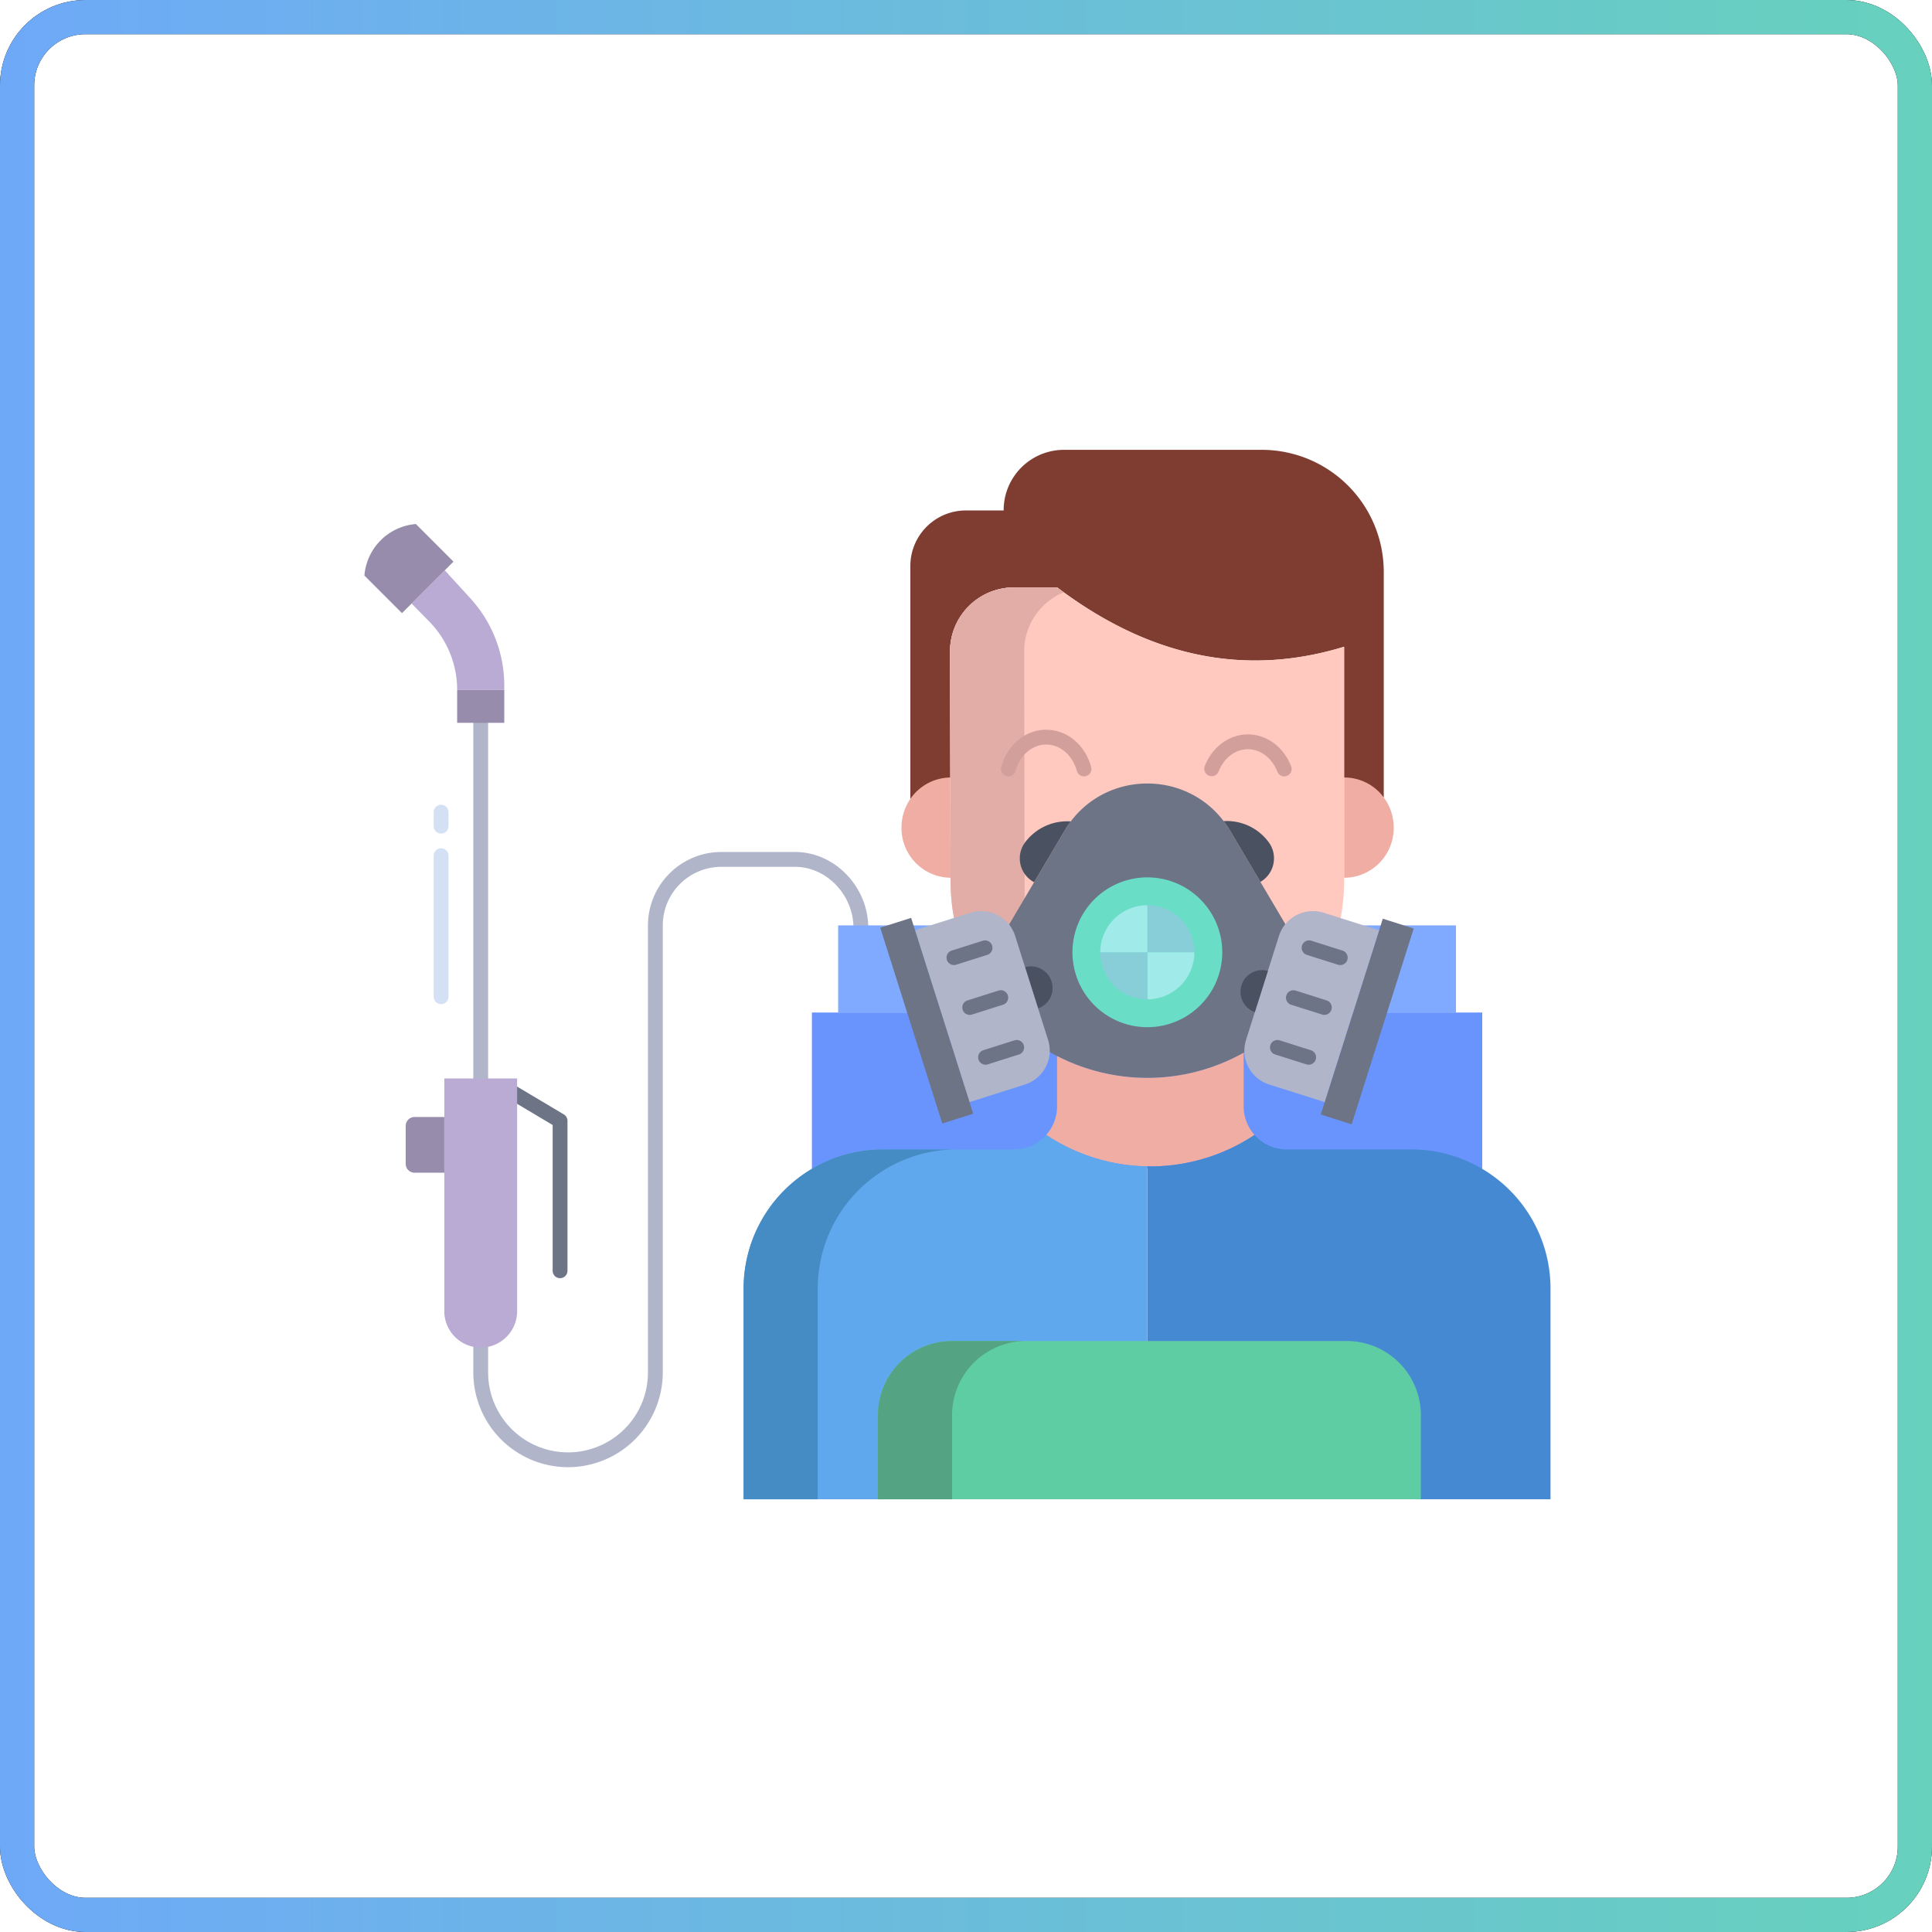 <?xml version="1.0" encoding="UTF-8"?> <svg xmlns="http://www.w3.org/2000/svg" width="113" height="113" fill="none"> <rect x="1" y="1" width="111" height="111" rx="4" stroke="#000" stroke-width="2"></rect> <rect x="1" y="1" width="111" height="111" rx="4" stroke="url(#paint0_linear_20_2019)" stroke-width="2"></rect> <path d="M27.683 41.988h.867v21.378h-.867V41.988zm5.541 43.826a5.547 5.547 0 01-5.541-5.54v-2.132h.867v2.131a4.674 4.674 0 109.348 0V54.125a4.298 4.298 0 014.292-4.294h4.302c2.368 0 4.293 2.071 4.293 4.438h-.867c0-1.889-1.537-3.57-3.426-3.57h-4.301a3.43 3.43 0 00-3.426 3.426v26.148a5.548 5.548 0 01-5.541 5.541z" fill="#B0B5CA"></path> <path d="M32.758 74.759a.434.434 0 01-.434-.434V65.8l-2.733-1.628a.433.433 0 11.444-.745l2.944 1.754a.434.434 0 01.212.373v8.771a.434.434 0 01-.434.434z" fill="#6D7486"></path> <path d="M73.796 26.31H62.232a3.53 3.53 0 00-3.53 3.53v.016h-2.21a3.248 3.248 0 00-3.247 3.247v13.624l2.339-1.252-.018-7.367a3.738 3.738 0 013.74-3.75h2.526c5.262 3.976 10.838 5.29 16.783 3.469v7.647l2.318 1.166h.001V33.449a7.138 7.138 0 00-7.138-7.139z" fill="#7F3D32"></path> <path d="M80.933 46.64c.38.51.583 1.13.581 1.766a2.904 2.904 0 01-2.9 2.933v-5.865a2.872 2.872 0 012.32 1.166zm-27.688.087a2.878 2.878 0 012.339-1.252l.014 5.864h-.001a2.904 2.904 0 01-2.87-2.933c0-.6.18-1.185.518-1.68z" fill="#EFADA3"></path> <path d="M61.832 34.358h-2.525a3.741 3.741 0 00-3.74 3.75l.031 13.429c0 .722.066 1.442.2 2.152l3.223.384 16.158-.021-.001-.002 3.234-.352a11.57 11.57 0 00.203-2.161v-13.71c-5.945 1.82-11.52.507-16.783-3.47z" fill="#FFC9C0"></path> <path d="M62.215 34.641a26.861 26.861 0 01-.383-.283h-2.525a3.739 3.739 0 00-3.74 3.75l.031 13.429c0 .722.066 1.442.2 2.152l3.223.384h.912l-.03-15.965a3.74 3.74 0 012.312-3.467z" fill="#E2ADA6"></path> <path d="M49.022 54.125h36.136v5.096H49.022v-5.096z" fill="#80AAFF"></path> <path d="M47.487 59.221v9.142l39.207.002V59.22H47.487z" fill="#6994FE"></path> <path d="M75.178 54.05l-3.227-5.46a5.812 5.812 0 00-.38-.563c-2.232-2.94-6.717-2.935-8.943.016a5.914 5.914 0 00-.365.547l-3.242 5.483 2.376 7.458v.002a11.525 11.525 0 0011.388.016l2.394-7.497-.001-.002z" fill="#6D7486"></path> <path d="M74.194 49.244a1.593 1.593 0 01-.475 2.337l-1.768-2.991a5.781 5.781 0 00-.38-.563l.002-.001a3.041 3.041 0 012.61 1.205l.01.013z" fill="#4A5160"></path> <path d="M72.74 64.702a2.518 2.518 0 00.636 1.677 10.998 10.998 0 01-12.184 0c.41-.462.636-1.059.636-1.677v-2.937a11.525 11.525 0 0010.912-.192v3.13z" fill="#EFADA3"></path> <path d="M86.694 68.365a8.092 8.092 0 00-4.147-1.135h-7.28a2.521 2.521 0 01-1.891-.851 10.98 10.98 0 01-6.27 1.84v10.506l15.709 8.965h7.873V75.37a8.138 8.138 0 00-3.994-7.005z" fill="#4689D3"></path> <path d="M61.192 66.379a2.52 2.52 0 01-1.892.85h-7.666a8.11 8.11 0 00-4.147 1.134v.002a8.133 8.133 0 00-3.995 7.005v12.32h8.146l15.468-8.965V68.219a10.99 10.99 0 01-5.914-1.84z" fill="#5FA8ED"></path> <path d="M62.417 48.036c.071 0 .14.003.211.007a5.9 5.9 0 00-.365.547l-1.781 3.01-.046-.027a1.576 1.576 0 01-.471-2.316 3.071 3.071 0 012.452-1.22z" fill="#4A5160"></path> <path d="M25.987 63.078v13.656a2.13 2.13 0 004.259 0V63.078h-4.26z" fill="#BAABD4"></path> <path d="M26.738 40.362h2.756v1.915h-2.756v-1.915z" fill="#978CAC"></path> <path d="M29.494 40.096v.266h-2.756v-.02a5.7 5.7 0 00-1.629-3.987L24.073 35.3l1.943-1.942 1.507 1.652a7.548 7.548 0 011.971 5.086z" fill="#BAABD4"></path> <path d="M24.325 30.649a3.29 3.29 0 00-3.005 2.947l-.008.065 2.2 2.2 3.012-3.012-2.2-2.2zm1.662 34.683v3.258h-1.742a.515.515 0 01-.515-.515v-2.228a.516.516 0 01.515-.515h1.742z" fill="#978CAC"></path> <path d="M67.107 51.317a4.38 4.38 0 110 8.762 4.38 4.38 0 010-8.762z" fill="#6ADDC7"></path> <path d="M69.858 55.698h-2.75v-2.752a2.75 2.75 0 012.75 2.752z" fill="#88CED8"></path> <path d="M67.107 55.698h2.75a2.752 2.752 0 01-2.75 2.752v-2.752z" fill="#A0EAEA"></path> <path d="M67.107 55.698v2.752a2.752 2.752 0 01-2.752-2.752h2.752z" fill="#88CED8"></path> <path d="M67.107 52.946v2.752h-2.752a2.751 2.751 0 012.752-2.752z" fill="#A0EAEA"></path> <path d="M78.768 78.435H55.685a4.336 4.336 0 00-4.336 4.336v4.919h31.755v-4.92a4.336 4.336 0 00-4.336-4.336z" fill="#5FCDA4"></path> <path d="M77.249 65.187l3.629-11.453 1.809.573-3.63 11.453-1.808-.573z" fill="#6D7486"></path> <path d="M77.42 53.384a2.088 2.088 0 00-2.615 1.355L72.88 60.82a2.078 2.078 0 001.357 2.613l3.24 1.026L80.66 54.41l-3.24-1.026z" fill="#B0B5CA"></path> <path d="M74.157 56.786l-.764 2.412a1.266 1.266 0 01.764-2.412zm-12.65.627a1.264 1.264 0 01-.79 1.567l-.763-2.41a1.264 1.264 0 011.553.843z" fill="#4A5160"></path> <path d="M61.3 60.82l-1.925-6.08a2.082 2.082 0 00-2.613-1.356L53.52 54.41l3.182 10.05 3.242-1.027a2.083 2.083 0 001.453-1.9v-.002a2.092 2.092 0 00-.097-.711z" fill="#B0B5CA"></path> <path d="M51.484 54.258l1.807-.572 3.63 11.453-1.808.572-3.629-11.453z" fill="#6D7486"></path> <path d="M51.823 68.365v-.002a8.109 8.109 0 014.147-1.133h-4.336a8.109 8.109 0 00-4.147 1.133v.002a8.134 8.134 0 00-3.995 7.005v12.32h4.336V75.37a8.132 8.132 0 013.995-7.005z" fill="#458BC4"></path> <path d="M60.02 78.435h-4.335a4.336 4.336 0 00-4.336 4.336v4.919h4.336v-4.92a4.336 4.336 0 014.336-4.336z" fill="#54A382"></path> <path d="M55.796 56.445a.434.434 0 01-.13-.848l1.81-.572a.432.432 0 01.551.28.434.434 0 01-.29.546l-1.81.573a.437.437 0 01-.13.02zm.924 2.914a.433.433 0 01-.13-.847l1.808-.573a.432.432 0 01.55.281.434.434 0 01-.288.546l-1.809.573a.43.43 0 01-.132.02zm.922 2.914a.434.434 0 01-.13-.847l1.808-.573a.434.434 0 11.262.827l-1.809.573a.433.433 0 01-.13.02zm20.742-5.828a.437.437 0 01-.131-.02l-1.81-.574a.436.436 0 01-.29-.546.434.434 0 01.553-.28l1.808.572a.433.433 0 01-.13.848zm-.924 2.914a.431.431 0 01-.13-.02l-1.809-.573a.43.43 0 01-.285-.545.435.435 0 01.547-.282l1.809.573a.434.434 0 01-.131.847zm-.922 2.914a.432.432 0 01-.131-.02l-1.81-.573a.434.434 0 11.262-.827l1.81.573a.433.433 0 01-.13.847h-.001z" fill="#6D7486"></path> <path d="M58.979 45.41a.435.435 0 01-.42-.548c.358-1.304 1.416-2.18 2.631-2.18 1.216 0 2.273.876 2.63 2.18a.433.433 0 11-.836.23c-.253-.923-.974-1.543-1.794-1.543-.82 0-1.54.62-1.793 1.542a.434.434 0 01-.418.32zm16.133 0a.433.433 0 01-.404-.278c-.307-.796-.98-1.31-1.719-1.31-.737 0-1.412.514-1.718 1.31a.434.434 0 01-.81-.311c.437-1.134 1.429-1.866 2.529-1.866 1.1 0 2.091.732 2.527 1.866a.434.434 0 01-.405.589z" fill="#D39F9B"></path> <path d="M25.799 58.731a.433.433 0 01-.434-.434v-8.249a.434.434 0 01.868 0v8.25a.434.434 0 01-.434.433zm0-9.978a.434.434 0 01-.434-.434v-.817a.434.434 0 01.868 0v.817a.434.434 0 01-.434.434z" fill="#D4E1F4"></path> <defs> <linearGradient id="paint0_linear_20_2019" x1="0" y1="55.631" x2="113" y2="55.631" gradientUnits="userSpaceOnUse"> <stop stop-color="#6EA9F8"></stop> <stop offset="1" stop-color="#67D1BD"></stop> </linearGradient> </defs> </svg> 